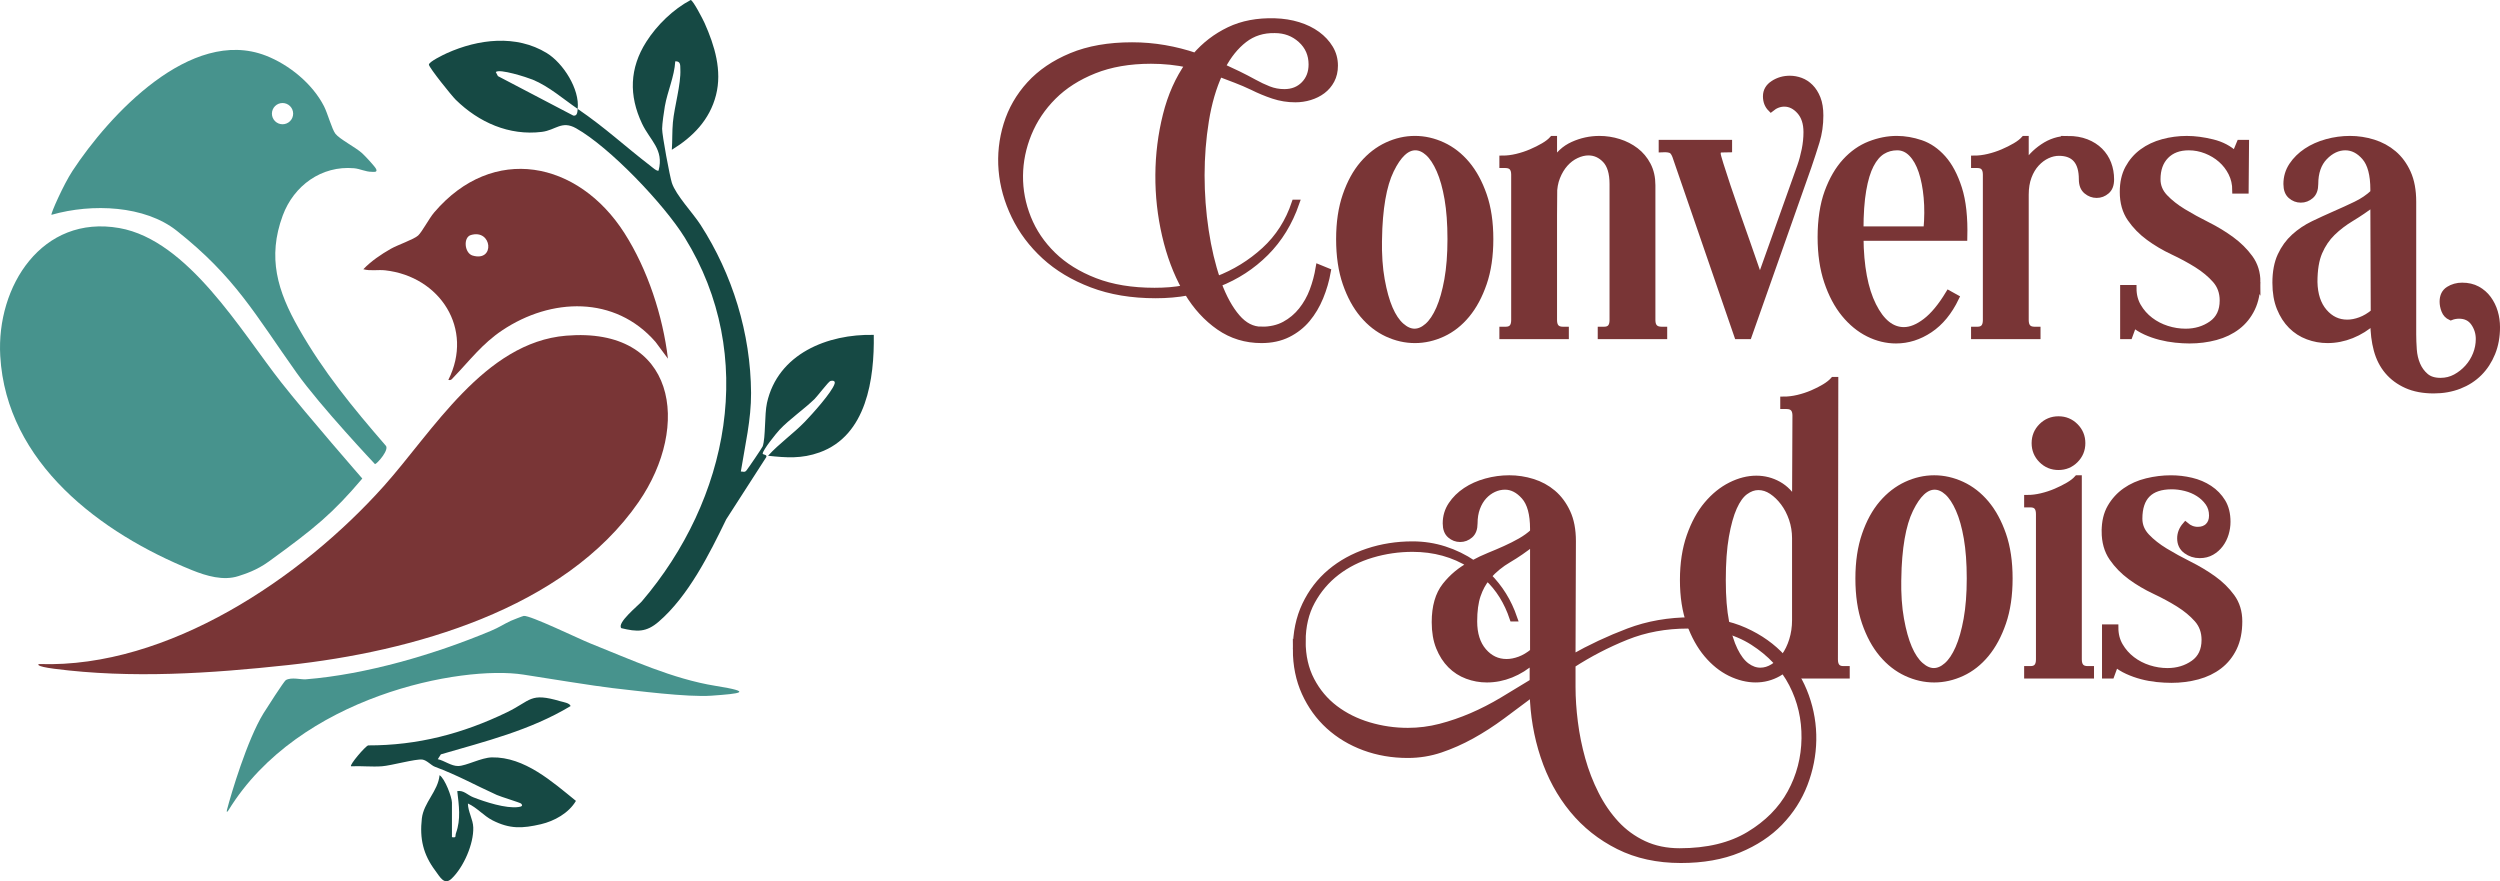 <svg xmlns="http://www.w3.org/2000/svg" id="Camada_2" data-name="Camada 2" viewBox="0 0 3064.48 1080.23"><defs><style>      .cls-1 {        fill: #164944;      }      .cls-2, .cls-3 {        fill: #793536;      }      .cls-3 {        stroke: #793536;        stroke-miterlimit: 10;        stroke-width: 8px;      }      .cls-4 {        fill: #47938d;      }    </style></defs><g id="Camada_1-2" data-name="Camada 1"><g><g><g><path class="cls-1" d="M553.99,1026.17c6.08,1.03,3.64-1.3,4.9-4.77,6.25-17.23,3.65-33.97,1.63-51.67,7.91-1.35,12.59,4.84,19.56,7.56,14.55,5.69,40.04,14.05,55.38,11.97,2.97-.4,6.41-1.17,3.21-4.31-1.12-1.1-24.99-8.37-29.69-10.5-27-12.22-47.71-24.07-75.94-34.59-4.56-1.7-9.81-8.04-15.33-8.79-7.98-1.07-38.07,7.37-49.49,8.22-12.49.92-25.43-.58-37.95.02-1.99-1.71,17.32-24.47,21.05-25.61,60.62.13,115.88-14.39,170.04-40.55,29.94-14.46,27.9-24.71,65.56-13.55,3.41,1.01,11.51,2.11,12.54,5.88-49.59,29.8-103.95,43.13-159.01,59.19l-3.8,5.94c8.06,1.7,16.49,8.52,25.01,8.37,9.93-.17,28.27-10.35,41.32-10.58,40-.71,74.01,29.83,103.02,53.33-8.82,14.94-26.43,24.75-42.99,28.6-22.76,5.28-38.04,5.99-59.14-4.7-11.04-5.59-19.18-15.76-30.3-20.7.12,10.16,6.28,19.26,6.57,29.43.58,20.23-11.83,48.54-26.41,62.54-9.15,8.78-14.16-1.67-20.15-9.67-14.83-19.8-19.29-39.14-16.48-63.86,2.24-19.72,19.86-33.48,21.74-53.17,6.63,4.29,15.17,27.14,15.17,33.64v42.34Z"></path><path class="cls-1" d="M708.12,133.48c33.92,23.14,57.39,45.38,88.77,69.5,1.87,1.43,8.81,7.71,10.4,6.04,6.81-25.93-10.4-36.59-20.3-57.54-16.23-34.37-15.34-67.81,5.15-100.13,13.06-20.61,33.17-40.05,54.52-51.36,3.09.65,14.93,23.59,17.02,28.27,12.38,27.73,21.67,58.3,13.97,88.4-7.71,30.15-28.29,51.21-54.13,66.94.79-11.13.28-22.48,1.31-33.6,1.8-19.49,9.97-46.5,9.14-64.96-.22-4.89.68-10.12-6.24-9.89-1.15,19.02-9.52,36.64-12.77,55.15-1.14,6.51-3.25,21.3-3.34,27.52-.11,7.64,9.43,58.76,11.99,66.47,5,15.08,25.77,36.83,35.06,51.22,39.3,60.97,61.52,133.14,61.98,206.18.2,32.56-7.42,64.37-12.53,96.29,2.57-.08,4.61,1.35,6.7-1.09,2.03-2.37,19.53-28.12,20.1-29.82,3.71-11.12,2.08-38.91,5.22-53.14,13.31-60.31,74.39-84.77,130.93-83.43.84,53.64-8.63,123.3-66.47,144.07-21.89,7.86-40.51,6.55-63.11,4.1,13.5-14.95,30.88-26.97,45.09-41.67,8.69-8.99,33.11-35.99,36.45-46.52,1.34-4.22-3-4.11-5.19-3.44-2.27.7-16.17,18.99-19.39,22.1-12.86,12.47-30.94,24.94-42.71,37.48-4.12,4.39-20.91,25.1-20.85,29.56.02,1.22,6.26.91,4.22,4.42l-48.92,76.02c-20.65,42.61-46.36,94.01-82.69,125.38-15.39,13.29-26.59,12.67-45.93,7.99-5.7-6.53,20.85-27.75,25.12-32.75,106.5-124.66,142.37-301.14,52.67-445.97-25.24-40.75-91.62-110.59-133.19-134.02-17.71-9.98-24.9,2.32-42.04,4.42-40,4.91-77.13-11.59-105.52-39.41-4.87-4.77-32.41-39.03-32.85-42.94-.38-3.42,17.92-12.28,21.96-14.1,38.52-17.37,84.99-23.1,122.48-.19,20.16,12.32,40.63,44.43,37.91,68.45-17.02-11.61-35.24-27.67-55.11-35.81-7.05-2.89-40.85-13.76-45.25-9.34l2.57,4.97,92.4,48.38c5.2.98,5.04-5.1,5.39-8.19Z"></path></g><g><path class="cls-4" d="M344.74,468.75c31.57,40.1,99.37,117.84,99.37,117.84-36.01,42.43-57.88,60.63-114.57,101.68-15.14,10.96-29.16,15.25-37.3,17.91-18.32,5.99-39.17-.13-56.94-7.31C123.47,653.63,7.81,567.53.3,436.38c-4.9-85.6,51.26-173.53,145.98-156.83,84.37,14.87,149.49,127,198.46,189.2Z"></path><path class="cls-4" d="M872.06,852.77c-29.4,2.1-92.77-6.13-121.15-9.3-21.02-2.35-85.39-12.82-109.37-16.55-75.62-11.77-275.48,25.87-361.53,166.36-1,1.63-2.79,3.35-1.78-.57,5.07-19.56,24.76-85.7,44.63-118.13,3.29-5.37,25.34-39.67,27.48-40.9,6.94-3.96,18.69-.51,24.44-.97,74.29-5.92,158.24-30.63,226.83-59.36,10.78-4.52,15-7.85,24.54-12.34,1.99-.94,14.68-5.87,15.87-6.03,7.65-1.02,68.2,28.37,81.29,33.58,49.66,19.76,101.23,43.74,154.05,52.21,46.63,7.48,30.92,9.41-5.3,12Z"></path><path class="cls-4" d="M325.7,68.13c28.43,11.01,57.19,34.25,71.43,62.03,4.47,8.72,9.72,28.23,14,33.77,5.14,6.65,24.68,16.59,32.66,23.79,3.41,3.08,16,16.45,17.33,19.59,1.85,4.38-3.35,3.29-5.45,3.3-7.52.03-14.3-3.73-21.68-4.38-39.86-3.51-73.89,21.34-87.43,58-19.02,51.5-6.33,92.63,19.47,138.04,30.53,53.71,66.19,97.02,106.45,143.56,5.82,4.68-10.26,22.67-12.8,23.11,0,0-66.9-70.87-96.17-112.03-50.72-71.33-74.99-117.25-147.16-174.29-38.64-30.54-102.93-33.7-153.25-19.29-1.27-.95,14.66-36.95,25.74-53.83,44.58-67.92,144.87-176.96,236.86-141.35ZM359.35,139.3c0-7.19-5.83-13.02-13.02-13.02s-13.02,5.83-13.02,13.02,5.83,13.02,13.02,13.02,13.02-5.83,13.02-13.02Z"></path></g><g><path class="cls-2" d="M48.63,813.99c157.22,5.14,320.86-105.39,421.72-217.98,59.96-66.93,123.46-176.25,223.63-184.54,134.71-11.14,153.56,110.14,88.83,203.9-90.89,131.65-278.6,183.56-429.75,199.87-95.75,10.33-191.91,16.76-286.56,4.54-23.79-3.07-20.27-5.87-17.87-5.79Z"></path><path class="cls-2" d="M818.76,439.65l-15.24-20.55c-49.8-57.2-128.11-54.15-187.8-14.24-24.85,16.62-39.67,36.88-59.68,57.56-2.07,2.14-2.85,4.11-6.48,3.27,31.54-62.67-10.17-126.76-77.34-134.32-8.91-1-18.16,1.06-26.86-1.34,9.66-10.06,21.58-18.11,33.62-25,8.38-4.8,28.37-11.55,33.58-16.36,4.82-4.46,13.35-20.86,19.59-28.18,72.2-84.71,176.73-63.26,233.27,25.21,28.45,44.52,47.1,101.58,53.35,153.96ZM577.13,288.13c-9.54,2.87-7.8,22.21,2.19,25.14,27.88,8.2,24.04-33.02-2.19-25.14Z"></path></g></g><g><path class="cls-3" d="M1546.33,404.49c10.93,0,20.41-2.17,28.45-6.51,8.03-4.34,14.95-10.13,20.74-17.36s10.37-15.35,13.74-24.35c3.38-9,5.86-18.32,7.47-27.97l10.61,4.34c-1.93,10.93-4.99,21.46-9.16,31.59-4.18,10.13-9.49,19.05-15.91,26.76-6.43,7.71-14.31,13.91-23.63,18.57-9.33,4.66-20.1,6.99-32.31,6.99-19.29,0-36.57-5.3-51.84-15.91-15.27-10.61-28.21-24.75-38.82-42.44-12.22,2.25-25.24,3.38-39.06,3.38-29.25,0-55.29-4.34-78.12-13.02-22.82-8.68-42.11-20.25-57.87-34.72-15.75-14.47-28.04-30.86-36.89-49.19-8.84-18.32-14.06-36.96-15.67-55.94-1.6-18.96.41-37.61,6.03-55.94,5.63-18.32,15.03-34.72,28.21-49.19,13.19-14.47,30.22-26.04,51.12-34.72,20.9-8.68,45.65-13.02,74.26-13.02,13.5,0,26.76,1.13,39.78,3.38,13.02,2.25,25.63,5.47,37.85,9.64,11.57-13.5,25.39-24.11,41.47-31.83,16.07-7.72,34.72-11.25,55.94-10.61,10.29.32,19.85,1.85,28.69,4.58,8.84,2.73,16.55,6.51,23.15,11.33,6.58,4.82,11.81,10.45,15.67,16.88,3.86,6.43,5.79,13.5,5.79,21.22,0,6.75-1.37,12.7-4.1,17.84-2.74,5.15-6.35,9.4-10.85,12.78-4.51,3.38-9.64,5.95-15.43,7.72-5.79,1.77-11.74,2.65-17.84,2.65-9.33,0-18.32-1.45-27-4.34-8.68-2.89-17.2-6.43-25.56-10.61-6.75-3.21-13.5-6.1-20.25-8.68-6.75-2.57-13.5-5.14-20.25-7.72-7.72,16.72-13.34,36.01-16.88,57.87-3.54,21.87-5.3,44.21-5.3,67.03s1.69,45.41,5.06,67.75c3.38,22.35,8.12,42.36,14.23,60.04,21.86-8.36,41.31-20.33,58.35-35.93,17.04-15.59,29.42-34.96,37.13-58.11h1.45c-8.36,24.11-20.82,44.45-37.37,61-16.56,16.56-35.93,29.17-58.11,37.85,6.43,17.36,14.06,31.19,22.91,41.47,8.84,10.29,18.88,15.43,30.14,15.43ZM1457.11,78.98c-7.4-1.6-14.95-2.81-22.66-3.62-7.72-.8-15.6-1.21-23.63-1.21-26.36,0-49.59,4.02-69.68,12.05-20.09,8.04-36.81,18.73-50.15,32.07-13.34,13.34-23.46,28.45-30.38,45.33-6.91,16.88-10.44,34.16-10.61,51.84-.16,17.68,3.13,34.96,9.89,51.84s16.96,31.99,30.62,45.33c13.67,13.34,30.86,24.04,51.6,32.07,20.74,8.04,45.09,12.06,73.06,12.06,6.43,0,12.7-.24,18.81-.72,6.1-.48,12.37-1.36,18.81-2.65-10.61-18.96-18.73-40.58-24.35-64.86-5.63-24.27-8.36-48.95-8.2-74.02.16-25.08,3.21-49.5,9.16-73.3,5.94-23.79,15.19-44.52,27.73-62.21ZM1537.16,101.17c5.79,3.22,11.73,6.03,17.84,8.44,6.1,2.41,12.54,3.62,19.29,3.62,9.96,0,18.08-3.21,24.35-9.64,6.27-6.43,9.4-14.62,9.4-24.59,0-12.21-4.42-22.34-13.26-30.38-8.85-8.03-19.53-12.06-32.07-12.06-14.47-.32-27,3.62-37.61,11.81-10.61,8.2-19.61,19.37-27,33.51,6.43,2.89,12.94,5.95,19.53,9.16,6.59,3.22,13.1,6.59,19.53,10.13Z"></path><path class="cls-3" d="M1641.8,293.09c0-20.25,2.65-38.1,7.96-53.53,5.3-15.43,12.3-28.21,20.98-38.34,8.68-10.13,18.57-17.76,29.66-22.91,11.09-5.14,22.42-7.72,34-7.72s22.91,2.58,34,7.72c11.09,5.15,20.89,12.78,29.42,22.91,8.51,10.13,15.43,22.83,20.74,38.1,5.3,15.27,7.96,33.2,7.96,53.77s-2.65,38.58-7.96,54.01c-5.3,15.43-12.22,28.29-20.74,38.58-8.52,10.29-18.32,18.01-29.42,23.15s-22.42,7.72-34,7.72-22.91-2.58-34-7.72c-11.09-5.14-20.98-12.85-29.66-23.15-8.68-10.29-15.67-23.15-20.98-38.58-5.3-15.43-7.96-33.43-7.96-54.01ZM1690.02,293.57c-.32,18.65.8,35.13,3.38,49.43,2.57,14.31,5.86,26.12,9.89,35.44,4.02,9.33,8.76,16.4,14.23,21.22,5.46,4.82,10.93,7.23,16.4,7.23s10.85-2.33,16.15-6.99c5.3-4.66,10.04-11.73,14.23-21.22,4.17-9.48,7.55-21.38,10.13-35.68,2.57-14.3,3.86-30.94,3.86-49.91s-1.21-35.44-3.62-49.43-5.71-25.72-9.89-35.2c-4.18-9.48-8.85-16.55-13.98-21.22-5.15-4.66-10.45-6.99-15.91-6.99-10.93,0-20.98,9.4-30.14,28.21-9.16,18.81-14.07,47.18-14.71,85.11Z"></path><path class="cls-3" d="M1904.61,238.6v153.83c0,8.04,3.69,12.06,11.09,12.06h3.38v7.23h-77.16v-7.23h3.86c7.07,0,10.61-4.02,10.61-12.06v-178.42c0-8.03-3.7-12.05-11.09-12.05h-3.38v-7.23c5.46,0,11.25-.72,17.36-2.17,6.1-1.45,11.97-3.38,17.6-5.79,5.62-2.41,10.77-4.98,15.43-7.72,4.66-2.73,8.27-5.54,10.85-8.44h1.45v28.93c5.46-9.96,13.34-17.28,23.63-21.94,10.28-4.66,21.05-6.99,32.31-6.99,8.03,0,15.91,1.21,23.63,3.62,7.72,2.41,14.62,5.95,20.74,10.61,6.1,4.66,11.01,10.53,14.71,17.6,3.69,7.08,5.55,15.27,5.55,24.59v165.4c0,8.04,3.86,12.06,11.57,12.06h2.89v7.23h-77.16v-7.23h3.86c7.07,0,10.61-4.02,10.61-12.06v-166.85c0-13.5-2.98-23.39-8.92-29.66-5.95-6.27-12.94-9.4-20.98-9.4-4.82,0-9.81,1.21-14.95,3.62-5.15,2.41-9.73,5.87-13.74,10.37-4.02,4.51-7.32,9.97-9.89,16.4-2.58,6.43-3.86,13.67-3.86,21.7Z"></path><path class="cls-3" d="M2206.96,203.88c2.25-6.43,4.1-13.26,5.55-20.5s2.17-14.38,2.17-21.46c0-10.92-2.82-19.53-8.44-25.8-5.63-6.27-11.98-9.4-19.05-9.4-5.79,0-11.26,2.09-16.4,6.27-3.86-3.86-5.79-8.84-5.79-14.95,0-6.43,2.97-11.57,8.92-15.43,5.95-3.86,12.61-5.79,20.01-5.79,4.5,0,8.92.81,13.26,2.41,4.34,1.61,8.27,4.18,11.81,7.72,3.53,3.54,6.43,8.12,8.68,13.74,2.25,5.63,3.38,12.62,3.38,20.98,0,11.26-1.53,21.87-4.58,31.83-3.06,9.97-6.35,20.09-9.89,30.38l-73.3,207.84h-13.5l-74.74-217c-1.61-5.46-3.54-8.92-5.79-10.37-2.25-1.45-6.27-2-12.06-1.69v-7.23h81.98v7.23c-2.58,0-5.55.08-8.92.24-3.38.17-5.06,2.01-5.06,5.54,0,1.29,1.12,5.55,3.38,12.78,2.25,7.23,5.14,16.15,8.68,26.76,3.53,10.61,7.47,22.11,11.81,34.48,4.34,12.38,8.44,24.04,12.3,34.96,3.86,10.93,7.23,20.66,10.13,29.17,2.89,8.52,4.82,14.07,5.79,16.64l49.67-139.36Z"></path><path class="cls-3" d="M2280.25,291.16c.32,35.37,5.55,63.17,15.67,83.42s22.74,30.38,37.85,30.38c8.36,0,17.28-3.62,26.76-10.85,9.48-7.23,18.88-18.57,28.21-34l8.68,4.82c-8.36,17.36-19.05,30.38-32.07,39.06-13.02,8.68-26.76,13.02-41.23,13.02-11.57,0-22.83-2.74-33.76-8.2-10.93-5.46-20.74-13.5-29.42-24.11-8.68-10.61-15.67-23.79-20.98-39.54-5.3-15.75-7.96-33.91-7.96-54.49s2.81-39.94,8.44-55.21c5.62-15.26,12.85-27.73,21.7-37.37,8.84-9.64,18.81-16.64,29.9-20.98,11.09-4.34,22.1-6.51,33.03-6.51,9.64,0,19.45,1.69,29.42,5.06,9.96,3.38,18.96,9.57,27,18.57,8.03,9,14.54,21.3,19.53,36.89,4.98,15.6,7.15,35.61,6.51,60.04h-127.31ZM2361.75,281.52c1.28-14.14,1.36-27.32.24-39.54-1.13-12.21-3.22-22.91-6.27-32.07-3.06-9.16-7.16-16.4-12.3-21.7-5.15-5.3-11.09-7.96-17.84-7.96s-12.86,1.69-18.32,5.06c-5.47,3.38-10.21,8.92-14.23,16.64-4.02,7.71-7.16,18.08-9.4,31.1-2.25,13.02-3.38,29.17-3.38,48.46h81.5Z"></path><path class="cls-3" d="M2534.38,170.61c8.68,0,16.31,1.29,22.91,3.86,6.58,2.58,12.13,6.11,16.64,10.61,4.5,4.51,7.87,9.73,10.13,15.67,2.25,5.95,3.38,12.3,3.38,19.05s-1.77,11.17-5.3,14.23c-3.54,3.06-7.56,4.58-12.06,4.58s-8.6-1.52-12.3-4.58c-3.7-3.05-5.55-7.79-5.55-14.23,0-21.86-9.49-32.79-28.45-32.79-4.82,0-9.64,1.13-14.47,3.38-4.82,2.25-9.25,5.55-13.26,9.89-4.02,4.34-7.23,9.73-9.64,16.15-2.41,6.44-3.62,13.83-3.62,22.18v153.83c0,8.04,3.69,12.06,11.09,12.06h3.38v7.23h-77.16v-7.23h3.86c7.07,0,10.61-4.02,10.61-12.06v-178.42c0-8.03-3.54-12.05-10.61-12.05h-3.86v-7.23c5.46,0,11.25-.72,17.36-2.17,6.1-1.45,11.97-3.38,17.6-5.79,5.62-2.41,10.77-4.98,15.43-7.72,4.66-2.73,8.27-5.54,10.85-8.44h1.45v32.31c4.82-8.68,11.97-16.23,21.46-22.66,9.48-6.43,19.53-9.64,30.14-9.64Z"></path><path class="cls-3" d="M2766.81,345.65c0,12.54-2.17,23.31-6.51,32.31-4.34,9-10.29,16.4-17.84,22.18-7.56,5.79-16.4,10.05-26.52,12.78-10.13,2.73-20.82,4.1-32.07,4.1-5.15,0-10.85-.32-17.12-.96-6.27-.65-12.54-1.77-18.81-3.38-6.27-1.61-12.22-3.69-17.84-6.27-5.63-2.57-10.53-5.62-14.71-9.16l-5.3,14.47h-7.23v-58.35h12.06c0,8.36,1.93,15.84,5.79,22.42,3.86,6.59,8.84,12.22,14.95,16.88,6.1,4.66,12.94,8.2,20.49,10.61,7.55,2.41,15.19,3.62,22.91,3.62,12.21,0,22.91-3.21,32.07-9.64,9.16-6.43,13.74-16.07,13.74-28.93,0-9.96-3.06-18.4-9.16-25.32-6.11-6.91-13.67-13.18-22.66-18.81-9-5.62-18.81-10.93-29.42-15.91-10.61-4.98-20.42-10.77-29.42-17.36-9-6.58-16.56-14.3-22.66-23.15-6.11-8.84-9.16-19.69-9.16-32.55,0-11.25,2.17-20.89,6.51-28.93,4.34-8.03,10.13-14.71,17.36-20.01s15.59-9.24,25.08-11.81c9.48-2.57,19.21-3.86,29.17-3.86s20.09,1.37,31.34,4.1c11.25,2.74,20.57,7.64,27.97,14.71l5.79-13.98h7.23l-.48,57.87h-12.06c0-7.71-1.61-14.78-4.82-21.22-3.22-6.43-7.47-11.97-12.78-16.64-5.3-4.66-11.42-8.36-18.32-11.09-6.92-2.73-14.07-4.1-21.46-4.1-11.9,0-21.3,3.54-28.21,10.61-6.92,7.08-10.37,16.72-10.37,28.93,0,8.36,3.05,15.75,9.16,22.18,6.1,6.43,13.66,12.38,22.66,17.84,9,5.47,18.81,10.85,29.42,16.15,10.61,5.3,20.41,11.26,29.42,17.84,9,6.59,16.55,14.07,22.66,22.42,6.1,8.36,9.16,18.17,9.16,29.42Z"></path><path class="cls-3" d="M2909.54,393.88c-8.36,7.4-17.36,13.02-27.01,16.88-9.64,3.86-19.45,5.79-29.41,5.79-8.36,0-16.4-1.45-24.11-4.34-7.72-2.89-14.47-7.23-20.25-13.02-5.79-5.79-10.45-13.02-13.98-21.7-3.54-8.68-5.3-18.96-5.3-30.86,0-13.18,2.09-24.27,6.27-33.27,4.17-9,9.72-16.64,16.64-22.91,6.91-6.27,14.71-11.49,23.39-15.67,8.68-4.17,17.44-8.2,26.28-12.06,8.84-3.86,17.44-7.79,25.8-11.81,8.36-4.02,15.59-8.92,21.7-14.71v-3.86c0-18.33-3.54-31.59-10.61-39.78-7.07-8.2-15.12-12.3-24.11-12.3s-17.84,4.02-25.56,12.06c-7.72,8.04-11.57,19.13-11.57,33.27,0,6.43-1.77,11.17-5.3,14.23-3.54,3.06-7.56,4.58-12.06,4.58s-8.52-1.52-12.06-4.58c-3.54-3.05-5.3-7.79-5.3-14.23,0-8.36,2.25-15.91,6.75-22.67,4.5-6.75,10.37-12.54,17.6-17.36,7.23-4.82,15.51-8.51,24.83-11.09,9.32-2.57,18.81-3.86,28.45-3.86s19.12,1.45,28.45,4.34c9.32,2.89,17.6,7.4,24.83,13.5,7.23,6.11,13.02,13.98,17.36,23.63,4.34,9.64,6.51,21.38,6.51,35.2v162.51c0,5.79.24,12.06.72,18.81s1.93,12.94,4.34,18.57c2.41,5.62,5.86,10.37,10.37,14.23,4.5,3.86,10.61,5.79,18.32,5.79,6.75,0,12.94-1.53,18.57-4.58,5.62-3.06,10.61-6.99,14.95-11.81,4.34-4.82,7.71-10.29,10.13-16.4,2.41-6.11,3.62-12.38,3.62-18.81,0-7.39-2.09-14.06-6.27-20.01-4.18-5.95-10.29-8.92-18.32-8.92-1.61,0-3.3.17-5.06.48-1.77.32-3.46.81-5.06,1.45-3.54-1.61-6.03-4.26-7.47-7.96-1.45-3.69-2.17-7.31-2.17-10.85,0-6.75,2.41-11.65,7.23-14.71,4.82-3.05,10.29-4.58,16.4-4.58,7.07,0,13.26,1.45,18.56,4.34,5.3,2.89,9.72,6.75,13.26,11.57,3.53,4.82,6.19,10.21,7.96,16.15,1.76,5.95,2.65,12.14,2.65,18.57,0,11.57-1.93,22.1-5.79,31.59-3.86,9.48-9.16,17.6-15.91,24.35-6.75,6.75-14.87,11.97-24.35,15.67-9.49,3.69-19.85,5.55-31.1,5.55-12.86,0-23.95-2.09-33.27-6.27-9.33-4.18-17.04-9.89-23.15-17.12-6.11-7.23-10.53-15.91-13.26-26.04-2.73-10.13-4.1-21.29-4.1-33.51v-1.45ZM2909.54,248.73c-9.33,7.08-18.41,13.26-27.25,18.57-8.85,5.3-16.64,11.26-23.39,17.84-6.75,6.59-12.14,14.55-16.15,23.87-4.02,9.33-6.03,21.54-6.03,36.65.32,15.43,4.34,27.65,12.06,36.65,7.72,9,17.19,13.5,28.45,13.5,5.14,0,10.53-1.04,16.15-3.13,5.62-2.09,11.17-5.38,16.64-9.89l-.48-134.06Z"></path><path class="cls-3" d="M1588.76,795.89c0-20.25,3.78-38.34,11.33-54.25,7.56-15.91,17.84-29.33,30.86-40.27,13.02-10.92,28.21-19.29,45.57-25.08,17.36-5.79,35.68-8.68,54.97-8.68,13.5,0,26.52,2.01,39.06,6.03,12.54,4.02,24.27,9.73,35.2,17.12,6.43-3.53,13.02-6.67,19.77-9.4,6.75-2.73,13.34-5.55,19.77-8.44,6.43-2.89,12.61-6.03,18.57-9.4,5.94-3.38,11.17-7.15,15.67-11.33v-3.86c0-18.33-3.62-31.59-10.85-39.78-7.23-8.2-15.19-12.3-23.87-12.3-4.82,0-9.49,1.05-13.98,3.13-4.51,2.09-8.52,5.06-12.06,8.92-3.54,3.86-6.35,8.6-8.44,14.23-2.09,5.63-3.13,11.98-3.13,19.05,0,6.43-1.77,11.17-5.3,14.23-3.54,3.06-7.56,4.58-12.06,4.58s-8.52-1.52-12.06-4.58c-3.54-3.05-5.3-7.79-5.3-14.23,0-8.36,2.25-15.91,6.75-22.67,4.5-6.75,10.37-12.54,17.6-17.36,7.23-4.82,15.51-8.51,24.83-11.09,9.32-2.57,18.81-3.86,28.45-3.86s19.12,1.45,28.45,4.34c9.32,2.89,17.6,7.4,24.83,13.5,7.23,6.11,13.1,13.98,17.6,23.63,4.5,9.64,6.75,21.38,6.75,35.2l-.48,143.22c22.18-12.54,45.16-23.3,68.96-32.31,23.79-9,49.5-13.5,77.16-13.5,24.75,0,46.45,4.18,65.1,12.54,18.64,8.36,34.24,19.46,46.78,33.27,12.54,13.83,21.94,29.49,28.21,47.02,6.27,17.52,9.24,35.44,8.92,53.77-.32,18.33-3.86,36.24-10.61,53.77-6.75,17.52-16.8,33.19-30.14,47.02-13.34,13.82-30.14,24.91-50.39,33.27-20.25,8.36-43.88,12.54-70.89,12.54-28.62,0-54.01-5.54-76.19-16.64-22.18-11.09-40.99-26.04-56.42-44.85-15.43-18.81-27.25-40.59-35.44-65.34-8.2-24.76-12.62-50.63-13.26-77.64-12.86,9.64-25.48,19.05-37.85,28.21-12.38,9.16-24.83,17.19-37.37,24.11-12.54,6.91-25.24,12.54-38.1,16.88-12.86,4.34-26.2,6.51-40.02,6.51-18.97,0-36.72-3.06-53.29-9.16-16.55-6.11-31.02-14.79-43.4-26.04-12.37-11.26-22.18-24.83-29.42-40.75s-10.85-33.67-10.85-53.29ZM1596.47,786.25c0,18.01,3.62,33.92,10.85,47.74,7.23,13.82,16.88,25.32,28.93,34.48s25.88,16.07,41.47,20.74c15.6,4.66,31.59,6.99,47.98,6.99,13.5,0,26.76-1.69,39.78-5.06,13.02-3.38,25.87-7.8,38.58-13.26,12.7-5.47,25.23-11.9,37.61-19.29,12.37-7.4,24.83-14.95,37.37-22.66v-26.04c-8.36,7.4-17.36,13.02-27,16.88-9.64,3.86-19.45,5.79-29.42,5.79-8.36,0-16.4-1.45-24.11-4.34-7.72-2.89-14.47-7.23-20.25-13.02-5.79-5.79-10.45-13.02-13.98-21.7-3.54-8.68-5.3-18.96-5.3-30.86,0-18.96,4.26-33.83,12.78-44.61,8.51-10.77,18.88-19.36,31.1-25.8-20.9-13.18-44.69-19.77-71.37-19.77-17.04,0-33.67,2.41-49.91,7.23-16.23,4.82-30.62,12.05-43.16,21.7-12.54,9.64-22.66,21.54-30.38,35.68-7.72,14.15-11.57,30.55-11.57,49.19ZM1823.12,707.65c-5.15,6.11-9.16,13.43-12.06,21.94-2.89,8.52-4.34,19.21-4.34,32.07,0,15.43,3.86,27.65,11.57,36.65,7.72,9,17.19,13.5,28.45,13.5,5.14,0,10.53-1.04,16.15-3.13,5.62-2.09,11.17-5.38,16.64-9.89v-134.06c-10.61,8.36-20.74,15.36-30.38,20.98-9.64,5.63-18.01,12.46-25.08,20.49,7.07,7.08,13.26,14.87,18.57,23.39,5.3,8.52,9.72,17.93,13.26,28.21h-1.45c-6.75-20.25-17.2-36.97-31.34-50.15ZM1927.28,842.19c0,13.5.96,27.89,2.89,43.16,1.93,15.26,4.98,30.38,9.16,45.33,4.17,14.95,9.72,29.25,16.64,42.92,6.91,13.66,15.19,25.72,24.83,36.17,9.64,10.44,20.98,18.72,34,24.83,13.02,6.1,27.73,9.16,44.12,9.16,34.07,0,62.45-6.83,85.11-20.5,22.66-13.67,39.62-30.79,50.87-51.36,11.25-20.58,17.04-42.84,17.36-66.79.32-23.95-4.82-46.22-15.43-66.79-10.61-20.57-26.61-37.69-47.98-51.36-21.38-13.66-47.98-20.49-79.81-20.49-27.33,0-52.56,4.66-75.71,13.98-23.15,9.33-45.17,20.74-66.06,34.24v27.49Z"></path><path class="cls-3" d="M2201.17,509.45c0-8.03-3.7-12.06-11.09-12.06h-3.86v-7.23c5.79,0,11.73-.72,17.84-2.17,6.1-1.45,11.97-3.38,17.6-5.79,5.62-2.41,10.68-4.98,15.19-7.72,4.5-2.73,8.03-5.54,10.61-8.44h1.93l-.48,342.38c0,8.04,3.53,12.06,10.61,12.06h3.86v7.23h-62.69v-24.11c-5.47,9.64-12.46,16.88-20.98,21.7-8.52,4.82-17.77,7.23-27.73,7.23s-20.66-2.58-31.1-7.72c-10.45-5.14-19.94-12.78-28.45-22.91-8.52-10.13-15.51-22.74-20.98-37.85-5.47-15.11-8.2-32.79-8.2-53.04s2.73-38.17,8.2-53.77c5.46-15.59,12.54-28.53,21.22-38.82,8.68-10.28,18.32-18.08,28.93-23.39s21.05-7.96,31.34-7.96c9.64,0,18.64,2.33,27,6.99,8.36,4.66,15.27,11.81,20.74,21.46l.48-106.09ZM2200.69,659.9c0-8.36-1.29-16.31-3.86-23.87-2.58-7.55-6.03-14.23-10.37-20.01-4.34-5.79-9.16-10.44-14.47-13.98-5.3-3.53-10.85-5.3-16.64-5.3-5.47,0-10.85,1.93-16.15,5.79-5.3,3.86-9.97,10.29-13.98,19.29-4.02,9-7.32,20.82-9.89,35.44-2.58,14.63-3.86,32.55-3.86,53.77s1.36,37.46,4.1,51.6c2.73,14.15,6.27,25.64,10.61,34.48,4.34,8.85,9.24,15.27,14.71,19.29,5.46,4.02,11.09,6.03,16.88,6.03,5.46,0,10.77-1.6,15.91-4.82,5.14-3.21,9.72-7.55,13.74-13.02,4.02-5.46,7.23-12.06,9.64-19.77s3.62-15.91,3.62-24.59v-100.3Z"></path><path class="cls-3" d="M2278.32,709.09c0-20.25,2.65-38.1,7.96-53.53,5.3-15.43,12.3-28.21,20.98-38.34,8.68-10.13,18.57-17.76,29.66-22.91,11.09-5.14,22.42-7.72,34-7.72s22.91,2.58,34,7.72c11.09,5.15,20.89,12.78,29.42,22.91,8.51,10.13,15.43,22.83,20.74,38.1,5.3,15.27,7.96,33.2,7.96,53.77s-2.65,38.58-7.96,54.01c-5.3,15.43-12.22,28.29-20.74,38.58-8.52,10.29-18.32,18.01-29.42,23.15s-22.42,7.72-34,7.72-22.91-2.58-34-7.72c-11.09-5.14-20.98-12.85-29.66-23.15-8.68-10.29-15.67-23.15-20.98-38.58-5.3-15.43-7.96-33.43-7.96-54.01ZM2326.55,709.57c-.32,18.65.8,35.13,3.38,49.43,2.57,14.31,5.86,26.12,9.89,35.44,4.02,9.33,8.76,16.4,14.23,21.22,5.46,4.82,10.93,7.23,16.4,7.23s10.85-2.33,16.15-6.99c5.3-4.66,10.04-11.73,14.23-21.22,4.17-9.48,7.55-21.38,10.13-35.68,2.57-14.3,3.86-30.94,3.86-49.91s-1.21-35.44-3.62-49.43-5.71-25.72-9.89-35.2c-4.18-9.48-8.85-16.55-13.98-21.22-5.15-4.66-10.45-6.99-15.91-6.99-10.93,0-20.98,9.4-30.14,28.21-9.16,18.81-14.07,47.18-14.71,85.11Z"></path><path class="cls-3" d="M2547.87,808.43c0,8.04,3.69,12.06,11.09,12.06h3.86v7.23h-77.64v-7.23h3.86c7.07,0,10.61-4.02,10.61-12.06v-178.42c0-8.03-3.54-12.05-10.61-12.05h-3.86v-7.23c5.46,0,11.25-.72,17.36-2.17,6.1-1.45,11.97-3.38,17.6-5.79,5.62-2.41,10.77-4.98,15.43-7.72,4.66-2.73,8.27-5.54,10.85-8.44h1.45v221.82ZM2494.35,543.21c0-8.03,2.81-14.87,8.44-20.49,5.62-5.62,12.45-8.44,20.49-8.44s14.87,2.82,20.49,8.44c5.62,5.63,8.44,12.46,8.44,20.49s-2.82,14.87-8.44,20.49c-5.63,5.63-12.46,8.44-20.49,8.44s-14.87-2.81-20.49-8.44c-5.63-5.62-8.44-12.45-8.44-20.49Z"></path><path class="cls-3" d="M2580.18,651.23c0-11.57,2.33-21.38,6.99-29.42,4.66-8.03,10.77-14.71,18.32-20.01,7.55-5.3,16.23-9.16,26.04-11.57,9.8-2.41,19.69-3.62,29.66-3.62,8.36,0,16.64.96,24.83,2.89,8.2,1.93,15.59,5.06,22.18,9.4,6.59,4.34,11.89,9.81,15.91,16.4,4.02,6.59,6.03,14.71,6.03,24.35,0,4.82-.72,9.64-2.17,14.47-1.45,4.82-3.62,9.16-6.51,13.02-2.89,3.86-6.43,6.99-10.61,9.4-4.18,2.41-9,3.62-14.47,3.62-6.11,0-11.57-1.76-16.4-5.3-4.82-3.53-7.23-8.51-7.23-14.95,0-5.79,2.09-11.09,6.27-15.91,4.5,3.86,9.48,5.79,14.95,5.79s9.8-1.6,13.02-4.82c3.21-3.21,4.82-7.55,4.82-13.02,0-6.1-1.61-11.41-4.82-15.91-3.22-4.5-7.23-8.27-12.06-11.33-4.82-3.05-10.13-5.3-15.91-6.75s-11.42-2.17-16.88-2.17c-26.69,0-40.02,13.34-40.02,40.02,0,8.36,3.05,15.75,9.16,22.18,6.1,6.43,13.66,12.38,22.66,17.84,9,5.47,18.81,10.85,29.42,16.15,10.61,5.3,20.41,11.17,29.42,17.6,9,6.43,16.55,13.83,22.66,22.18,6.1,8.36,9.16,18.32,9.16,29.9,0,12.54-2.17,23.31-6.51,32.31-4.34,9-10.29,16.4-17.84,22.18-7.56,5.79-16.4,10.05-26.52,12.78-10.13,2.73-20.82,4.1-32.07,4.1-5.47,0-11.33-.32-17.6-.96-6.27-.65-12.46-1.77-18.57-3.38-6.11-1.61-11.98-3.69-17.6-6.27-5.63-2.57-10.53-5.62-14.71-9.16l-5.3,14.47h-7.23v-58.35h12.06c0,8.36,1.93,15.84,5.79,22.42,3.86,6.59,8.84,12.22,14.95,16.88,6.1,4.66,12.94,8.2,20.49,10.61,7.55,2.41,15.19,3.62,22.91,3.62,12.21,0,22.91-3.21,32.07-9.64,9.16-6.43,13.74-16.07,13.74-28.93,0-9.96-3.06-18.4-9.16-25.32-6.11-6.91-13.67-13.18-22.66-18.81-9-5.62-18.81-10.93-29.42-15.91-10.61-4.98-20.42-10.77-29.42-17.36-9-6.58-16.56-14.3-22.66-23.15-6.11-8.84-9.16-19.69-9.16-32.55Z"></path></g></g></g></svg>
